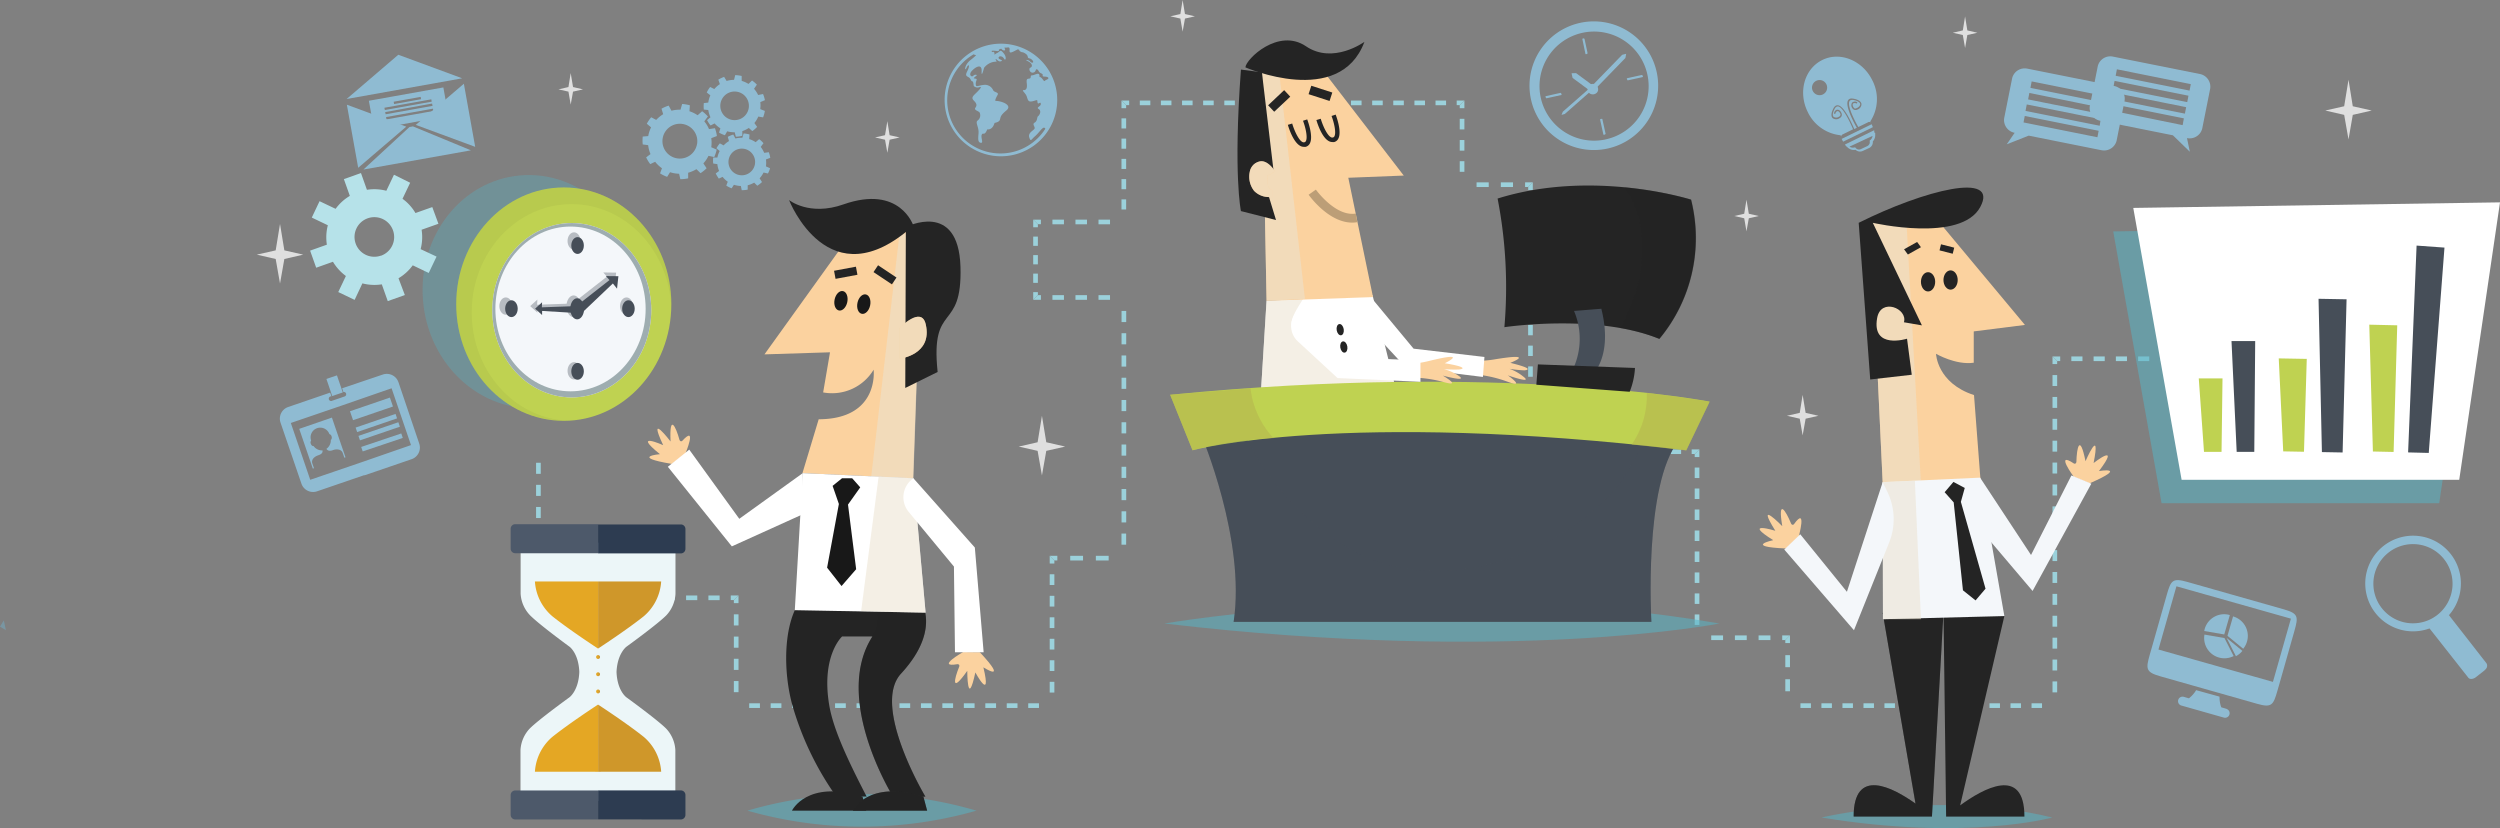 <svg xmlns="http://www.w3.org/2000/svg" xmlns:xlink="http://www.w3.org/1999/xlink" viewBox="0 0 386.32 127.96"><rect x="0" y="0" width="386.32" height="127.96" fill="#808080" stroke="none"/><defs><style>.cls-1{fill:none;}.cls-2{isolation:isolate;}.cls-3{fill:#9bd1db;}.cls-4{clip-path:url(#clip-path);}.cls-5{clip-path:url(#clip-path-2);}.cls-6{clip-path:url(#clip-path-3);}.cls-7{clip-path:url(#clip-path-4);}.cls-8{clip-path:url(#clip-path-5);}.cls-9{clip-path:url(#clip-path-6);}.cls-10{clip-path:url(#clip-path-7);}.cls-11{clip-path:url(#clip-path-8);}.cls-12{clip-path:url(#clip-path-9);}.cls-13{clip-path:url(#clip-path-10);}.cls-14{clip-path:url(#clip-path-11);}.cls-15{clip-path:url(#clip-path-12);}.cls-16{clip-path:url(#clip-path-13);}.cls-17{clip-path:url(#clip-path-14);}.cls-18{clip-path:url(#clip-path-15);}.cls-19{clip-path:url(#clip-path-16);}.cls-20{clip-path:url(#clip-path-17);}.cls-21{clip-path:url(#clip-path-18);}.cls-22{clip-path:url(#clip-path-19);}.cls-23{clip-path:url(#clip-path-20);}.cls-24,.cls-40{fill:#58b2c3;}.cls-24,.cls-26,.cls-29{opacity:0.55;}.cls-24,.cls-26,.cls-29,.cls-35,.cls-37,.cls-40,.cls-41,.cls-42,.cls-43{mix-blend-mode:multiply;}.cls-25,.cls-45{fill:#fff;}.cls-26,.cls-36{fill:#ebe1cf;}.cls-27,.cls-30{fill:#464e58;}.cls-28{fill:#bfd251;}.cls-30{opacity:0.4;}.cls-31{fill:#b5b34d;}.cls-32{fill:#fbd29f;}.cls-33,.cls-35{fill:#242424;}.cls-34{fill:#bc9e77;}.cls-35,.cls-37{opacity:0.3;}.cls-38{fill:#f4f7fa;}.cls-39{fill:#181818;}.cls-40,.cls-43{opacity:0.35;}.cls-41{fill:#8f9e3d;opacity:0.15;}.cls-42{fill:#9eadb0;}.cls-44{fill:#8fbbd2;}.cls-45{opacity:0.75;}.cls-46{fill:#b6e2e9;}.cls-47{fill:#ecf6f8;}.cls-48{fill:#4d596a;}.cls-49{fill:#2d3c51;}.cls-50{fill:#e4a724;}.cls-51{fill:#cf972a;}.cls-52{fill:#7996a2;}</style><clipPath id="clip-path"><polygon class="cls-1" points="112.92 92.73 113.4 92.73 114.12 92.02 112.92 92.02 112.92 92.73"/></clipPath><clipPath id="clip-path-2"><polygon class="cls-1" points="113.4 93.21 113.4 92.73 114.12 92.02 114.12 93.21 113.4 93.21"/></clipPath><clipPath id="clip-path-3"><polygon class="cls-1" points="162.93 87.08 162.93 86.61 162.21 85.89 162.21 87.08 162.93 87.08"/></clipPath><clipPath id="clip-path-4"><polygon class="cls-1" points="163.4 86.61 162.93 86.61 162.21 85.89 163.4 85.89 163.4 86.61"/></clipPath><clipPath id="clip-path-5"><polygon class="cls-1" points="160.85 45.61 160.38 45.61 159.66 46.33 160.85 46.33 160.85 45.61"/></clipPath><clipPath id="clip-path-6"><polygon class="cls-1" points="160.38 45.14 160.38 45.61 159.66 46.33 159.66 45.14 160.38 45.14"/></clipPath><clipPath id="clip-path-7"><polygon class="cls-1" points="160.38 35.13 160.38 34.65 159.66 33.94 159.66 35.13 160.38 35.13"/></clipPath><clipPath id="clip-path-8"><polygon class="cls-1" points="160.85 34.65 160.38 34.65 159.66 33.94 160.85 33.94 160.85 34.65"/></clipPath><clipPath id="clip-path-9"><polygon class="cls-1" points="174.02 16.73 174.02 16.25 173.3 15.54 173.3 16.73 174.02 16.73"/></clipPath><clipPath id="clip-path-10"><polygon class="cls-1" points="174.5 16.25 174.02 16.25 173.3 15.54 174.5 15.54 174.5 16.25"/></clipPath><clipPath id="clip-path-11"><polygon class="cls-1" points="225.1 16.25 225.57 16.25 226.29 15.54 225.1 15.54 225.1 16.25"/></clipPath><clipPath id="clip-path-12"><polygon class="cls-1" points="225.57 16.73 225.57 16.25 226.29 15.54 226.29 16.73 225.57 16.73"/></clipPath><clipPath id="clip-path-13"><polygon class="cls-1" points="235.67 28.9 236.15 28.9 236.86 28.18 235.67 28.18 235.67 28.9"/></clipPath><clipPath id="clip-path-14"><polygon class="cls-1" points="236.15 29.37 236.15 28.9 236.86 28.18 236.86 29.37 236.15 29.37"/></clipPath><clipPath id="clip-path-15"><polygon class="cls-1" points="261.41 70.16 261.88 70.16 262.6 69.44 261.41 69.44 261.41 70.16"/></clipPath><clipPath id="clip-path-16"><polygon class="cls-1" points="261.88 70.63 261.88 70.16 262.6 69.44 262.6 70.63 261.88 70.63"/></clipPath><clipPath id="clip-path-17"><polygon class="cls-1" points="275.4 98.91 275.88 98.91 276.6 98.19 275.4 98.19 275.4 98.91"/></clipPath><clipPath id="clip-path-18"><polygon class="cls-1" points="275.88 99.38 275.88 98.91 276.6 98.19 276.6 99.38 275.88 99.38"/></clipPath><clipPath id="clip-path-19"><polygon class="cls-1" points="317.89 56.27 317.89 55.8 317.17 55.08 317.17 56.27 317.89 56.27"/></clipPath><clipPath id="clip-path-20"><polygon class="cls-1" points="318.36 55.8 317.89 55.8 317.17 55.08 318.36 55.08 318.36 55.8"/></clipPath></defs><title>timeismoney</title><g class="cls-2"><g id="Layer_2" data-name="Layer 2"><g id="Layer_1-2" data-name="Layer 1"><rect class="cls-3" x="82.84" y="71.51" width="0.72" height="1.71"/><rect class="cls-3" x="82.84" y="74.92" width="0.72" height="1.71"/><rect class="cls-3" x="82.84" y="78.34" width="0.72" height="1.71"/><rect class="cls-3" x="82.84" y="81.76" width="0.72" height="1.71"/><rect class="cls-3" x="82.84" y="85.18" width="0.72" height="1.71"/><rect class="cls-3" x="82.84" y="88.6" width="0.72" height="1.71"/><rect class="cls-3" x="85.29" y="92.02" width="1.73" height="0.72"/><rect class="cls-3" x="88.74" y="92.02" width="1.73" height="0.72"/><rect class="cls-3" x="92.2" y="92.02" width="1.73" height="0.72"/><rect class="cls-3" x="95.65" y="92.02" width="1.73" height="0.72"/><rect class="cls-3" x="99.11" y="92.02" width="1.73" height="0.72"/><rect class="cls-3" x="102.56" y="92.02" width="1.73" height="0.72"/><rect class="cls-3" x="106.02" y="92.02" width="1.73" height="0.72"/><rect class="cls-3" x="109.47" y="92.02" width="1.73" height="0.72"/><rect class="cls-3" x="113.4" y="94.93" width="0.72" height="1.72"/><rect class="cls-3" x="113.4" y="98.37" width="0.72" height="1.72"/><rect class="cls-3" x="113.4" y="101.8" width="0.72" height="1.72"/><rect class="cls-3" x="113.4" y="105.24" width="0.72" height="1.72"/><rect class="cls-3" x="115.77" y="108.68" width="1.66" height="0.72"/><rect class="cls-3" x="119.09" y="108.68" width="1.66" height="0.72"/><rect class="cls-3" x="122.41" y="108.68" width="1.66" height="0.72"/><rect class="cls-3" x="125.72" y="108.68" width="1.66" height="0.72"/><rect class="cls-3" x="129.04" y="108.68" width="1.66" height="0.72"/><rect class="cls-3" x="132.36" y="108.68" width="1.66" height="0.72"/><rect class="cls-3" x="135.67" y="108.68" width="1.66" height="0.72"/><rect class="cls-3" x="138.99" y="108.68" width="1.66" height="0.72"/><rect class="cls-3" x="142.31" y="108.68" width="1.66" height="0.72"/><rect class="cls-3" x="145.62" y="108.68" width="1.66" height="0.72"/><rect class="cls-3" x="148.94" y="108.68" width="1.66" height="0.72"/><rect class="cls-3" x="152.26" y="108.68" width="1.66" height="0.72"/><rect class="cls-3" x="155.57" y="108.68" width="1.66" height="0.72"/><rect class="cls-3" x="158.89" y="108.68" width="1.66" height="0.72"/><rect class="cls-3" x="162.21" y="105.36" width="0.72" height="1.66"/><rect class="cls-3" x="162.21" y="102.03" width="0.72" height="1.66"/><rect class="cls-3" x="162.21" y="98.71" width="0.72" height="1.66"/><rect class="cls-3" x="162.21" y="95.39" width="0.72" height="1.66"/><rect class="cls-3" x="162.21" y="92.07" width="0.72" height="1.66"/><rect class="cls-3" x="162.21" y="88.74" width="0.72" height="1.66"/><rect class="cls-3" x="165.38" y="85.89" width="1.98" height="0.72"/><rect class="cls-3" x="169.34" y="85.89" width="1.98" height="0.72"/><rect class="cls-3" x="173.3" y="82.45" width="0.72" height="1.72"/><rect class="cls-3" x="173.31" y="79.01" width="0.72" height="1.72"/><rect class="cls-3" x="173.31" y="75.57" width="0.72" height="1.72"/><rect class="cls-3" x="173.31" y="72.13" width="0.72" height="1.72"/><rect class="cls-3" x="173.31" y="68.69" width="0.72" height="1.72"/><rect class="cls-3" x="173.31" y="65.25" width="0.72" height="1.72"/><rect class="cls-3" x="173.31" y="61.81" width="0.72" height="1.72"/><rect class="cls-3" x="173.31" y="58.37" width="0.72" height="1.72"/><rect class="cls-3" x="173.31" y="54.93" width="0.72" height="1.72"/><rect class="cls-3" x="173.31" y="51.49" width="0.72" height="1.72"/><rect class="cls-3" x="173.31" y="48.05" width="0.72" height="1.72"/><rect class="cls-3" x="169.75" y="45.61" width="1.78" height="0.72"/><rect class="cls-3" x="166.19" y="45.61" width="1.78" height="0.72"/><rect class="cls-3" x="162.63" y="45.61" width="1.78" height="0.72"/><rect class="cls-3" x="159.66" y="42.28" width="0.72" height="1.43"/><rect class="cls-3" x="159.66" y="39.42" width="0.72" height="1.43"/><rect class="cls-3" x="159.66" y="36.56" width="0.72" height="1.43"/><rect class="cls-3" x="162.63" y="33.94" width="1.78" height="0.72"/><rect class="cls-3" x="166.19" y="33.94" width="1.78" height="0.72"/><rect class="cls-3" x="169.75" y="33.94" width="1.78" height="0.72"/><rect class="cls-3" x="173.3" y="30.81" width="0.72" height="1.56"/><rect class="cls-3" x="173.3" y="27.68" width="0.72" height="1.56"/><rect class="cls-3" x="173.3" y="24.55" width="0.72" height="1.56"/><rect class="cls-3" x="173.3" y="21.42" width="0.72" height="1.56"/><rect class="cls-3" x="173.3" y="18.29" width="0.72" height="1.56"/><rect class="cls-3" x="176.13" y="15.54" width="1.63" height="0.72"/><rect class="cls-3" x="179.39" y="15.54" width="1.63" height="0.72"/><rect class="cls-3" x="182.66" y="15.54" width="1.63" height="0.72"/><rect class="cls-3" x="185.92" y="15.54" width="1.63" height="0.72"/><rect class="cls-3" x="189.19" y="15.54" width="1.63" height="0.72"/><rect class="cls-3" x="192.45" y="15.54" width="1.63" height="0.72"/><rect class="cls-3" x="195.71" y="15.54" width="1.63" height="0.72"/><rect class="cls-3" x="198.98" y="15.54" width="1.63" height="0.72"/><rect class="cls-3" x="202.24" y="15.54" width="1.63" height="0.72"/><rect class="cls-3" x="205.51" y="15.54" width="1.63" height="0.72"/><rect class="cls-3" x="208.77" y="15.54" width="1.63" height="0.72"/><rect class="cls-3" x="212.04" y="15.54" width="1.63" height="0.72"/><rect class="cls-3" x="215.3" y="15.54" width="1.63" height="0.72"/><rect class="cls-3" x="218.57" y="15.54" width="1.63" height="0.72"/><rect class="cls-3" x="221.83" y="15.54" width="1.63" height="0.72"/><rect class="cls-3" x="225.57" y="18.36" width="0.72" height="1.64"/><rect class="cls-3" x="225.57" y="21.64" width="0.72" height="1.64"/><rect class="cls-3" x="225.57" y="24.91" width="0.72" height="1.64"/><rect class="cls-3" x="228.17" y="28.18" width="1.88" height="0.72"/><rect class="cls-3" x="231.92" y="28.18" width="1.88" height="0.72"/><rect class="cls-3" x="236.14" y="30.98" width="0.72" height="1.6"/><rect class="cls-3" x="236.14" y="34.18" width="0.72" height="1.6"/><rect class="cls-3" x="236.14" y="37.39" width="0.72" height="1.6"/><rect class="cls-3" x="236.14" y="40.59" width="0.72" height="1.6"/><rect class="cls-3" x="236.14" y="43.8" width="0.72" height="1.6"/><rect class="cls-3" x="236.14" y="47" width="0.72" height="1.6"/><rect class="cls-3" x="236.14" y="50.21" width="0.72" height="1.6"/><rect class="cls-3" x="236.14" y="53.41" width="0.72" height="1.6"/><rect class="cls-3" x="236.14" y="56.62" width="0.72" height="1.6"/><rect class="cls-3" x="236.14" y="59.82" width="0.72" height="1.6"/><rect class="cls-3" x="236.14" y="63.03" width="0.72" height="1.6"/><rect class="cls-3" x="236.14" y="66.23" width="0.72" height="1.6"/><rect class="cls-3" x="238.5" y="69.44" width="1.64" height="0.72"/><rect class="cls-3" x="241.77" y="69.44" width="1.64" height="0.72"/><rect class="cls-3" x="245.05" y="69.44" width="1.64" height="0.72"/><rect class="cls-3" x="248.32" y="69.44" width="1.64" height="0.72"/><rect class="cls-3" x="251.59" y="69.44" width="1.64" height="0.72"/><rect class="cls-3" x="254.87" y="69.44" width="1.64" height="0.72"/><rect class="cls-3" x="258.14" y="69.44" width="1.64" height="0.72"/><rect class="cls-3" x="261.88" y="72.25" width="0.72" height="1.62"/><rect class="cls-3" x="261.88" y="75.49" width="0.72" height="1.62"/><rect class="cls-3" x="261.88" y="78.73" width="0.72" height="1.62"/><rect class="cls-3" x="261.88" y="81.98" width="0.72" height="1.62"/><rect class="cls-3" x="261.88" y="85.22" width="0.72" height="1.62"/><rect class="cls-3" x="261.88" y="88.46" width="0.72" height="1.62"/><rect class="cls-3" x="261.88" y="91.7" width="0.72" height="1.62"/><rect class="cls-3" x="261.88" y="94.95" width="0.72" height="1.62"/><rect class="cls-3" x="264.43" y="98.19" width="1.83" height="0.72"/><rect class="cls-3" x="268.09" y="98.19" width="1.83" height="0.72"/><rect class="cls-3" x="271.75" y="98.19" width="1.83" height="0.72"/><rect class="cls-3" x="275.88" y="101.24" width="0.72" height="1.86"/><rect class="cls-3" x="275.88" y="104.96" width="0.72" height="1.86"/><rect class="cls-3" x="278.22" y="108.68" width="1.62" height="0.72"/><rect class="cls-3" x="281.46" y="108.68" width="1.62" height="0.72"/><rect class="cls-3" x="284.71" y="108.68" width="1.62" height="0.72"/><rect class="cls-3" x="287.96" y="108.68" width="1.62" height="0.72"/><rect class="cls-3" x="291.2" y="108.68" width="1.62" height="0.72"/><rect class="cls-3" x="294.45" y="108.68" width="1.62" height="0.72"/><rect class="cls-3" x="297.7" y="108.68" width="1.62" height="0.72"/><rect class="cls-3" x="300.94" y="108.68" width="1.62" height="0.72"/><rect class="cls-3" x="304.19" y="108.68" width="1.62" height="0.72"/><rect class="cls-3" x="307.43" y="108.68" width="1.62" height="0.72"/><rect class="cls-3" x="310.68" y="108.68" width="1.62" height="0.72"/><rect class="cls-3" x="313.93" y="108.68" width="1.62" height="0.72"/><rect class="cls-3" x="317.17" y="105.3" width="0.72" height="1.69"/><rect class="cls-3" x="317.17" y="101.92" width="0.72" height="1.69"/><rect class="cls-3" x="317.17" y="98.54" width="0.72" height="1.69"/><rect class="cls-3" x="317.17" y="95.15" width="0.72" height="1.69"/><rect class="cls-3" x="317.17" y="91.77" width="0.72" height="1.69"/><rect class="cls-3" x="317.17" y="88.39" width="0.72" height="1.69"/><rect class="cls-3" x="317.17" y="85.01" width="0.72" height="1.69"/><rect class="cls-3" x="317.17" y="81.63" width="0.72" height="1.69"/><rect class="cls-3" x="317.17" y="78.25" width="0.72" height="1.69"/><rect class="cls-3" x="317.17" y="74.87" width="0.72" height="1.69"/><rect class="cls-3" x="317.17" y="71.48" width="0.72" height="1.69"/><rect class="cls-3" x="317.17" y="68.1" width="0.72" height="1.69"/><rect class="cls-3" x="317.17" y="64.72" width="0.72" height="1.69"/><rect class="cls-3" x="317.17" y="61.34" width="0.72" height="1.69"/><rect class="cls-3" x="317.17" y="57.96" width="0.72" height="1.69"/><rect class="cls-3" x="320.08" y="55.08" width="1.72" height="0.72"/><rect class="cls-3" x="323.52" y="55.08" width="1.72" height="0.72"/><rect class="cls-3" x="326.96" y="55.08" width="1.72" height="0.72"/><rect class="cls-3" x="330.4" y="55.08" width="1.72" height="0.72"/><rect class="cls-3" x="333.84" y="55.08" width="1.72" height="0.72"/><rect class="cls-3" x="337.28" y="55.08" width="1.72" height="0.72"/><rect class="cls-3" x="340.72" y="55.08" width="1.72" height="0.72"/><rect class="cls-3" x="344.16" y="55.08" width="1.72" height="0.72"/><rect class="cls-3" x="347.6" y="55.08" width="1.72" height="0.72"/><rect class="cls-3" x="351.04" y="55.08" width="1.72" height="0.72"/><g class="cls-4"><rect class="cls-3" x="112.92" y="92.02" width="1.66" height="0.72"/></g><g class="cls-5"><rect class="cls-3" x="113.4" y="91.54" width="0.72" height="1.66"/></g><g class="cls-6"><rect class="cls-3" x="162.21" y="85.42" width="0.72" height="1.66"/></g><g class="cls-7"><rect class="cls-3" x="161.73" y="85.89" width="1.66" height="0.72"/></g><g class="cls-8"><rect class="cls-3" x="159.19" y="45.61" width="1.66" height="0.72"/></g><g class="cls-9"><rect class="cls-3" x="159.66" y="45.14" width="0.72" height="1.66"/></g><g class="cls-10"><rect class="cls-3" x="159.66" y="33.46" width="0.72" height="1.66"/></g><g class="cls-11"><rect class="cls-3" x="159.19" y="33.94" width="1.66" height="0.72"/></g><g class="cls-12"><rect class="cls-3" x="173.3" y="15.06" width="0.72" height="1.66"/></g><g class="cls-13"><rect class="cls-3" x="172.83" y="15.54" width="1.66" height="0.72"/></g><g class="cls-14"><rect class="cls-3" x="225.1" y="15.54" width="1.66" height="0.72"/></g><g class="cls-15"><rect class="cls-3" x="225.57" y="15.06" width="0.72" height="1.66"/></g><g class="cls-16"><rect class="cls-3" x="235.67" y="28.18" width="1.66" height="0.72"/></g><g class="cls-17"><rect class="cls-3" x="236.14" y="27.71" width="0.72" height="1.66"/></g><g class="cls-18"><rect class="cls-3" x="261.41" y="69.44" width="1.66" height="0.72"/></g><g class="cls-19"><rect class="cls-3" x="261.88" y="68.97" width="0.72" height="1.66"/></g><g class="cls-20"><rect class="cls-3" x="275.4" y="98.19" width="1.66" height="0.72"/></g><g class="cls-21"><rect class="cls-3" x="275.88" y="97.71" width="0.72" height="1.66"/></g><g class="cls-22"><rect class="cls-3" x="317.17" y="54.6" width="0.72" height="1.66"/></g><g class="cls-23"><rect class="cls-3" x="316.7" y="55.08" width="1.66" height="0.72"/></g><path class="cls-24" d="M179.93,96.35c53.79,6.33,85.77,0,85.77,0C222.88,88.9,179.93,96.35,179.93,96.35Z"/><polygon class="cls-25" points="195.72 46.48 194.81 61.22 216.12 61.91 212.1 45.63 195.72 46.48"/><path class="cls-26" d="M210.22,57.29c-2.45-.32-4.28-1.22-5.43-3.17a6.81,6.81,0,0,1-3.07-2.84l-1.63.08c-1.27-1.27,0-3.11,1.27-5.17l-5.65.29-.9,14.74,21.31.69L214.92,57A14.5,14.5,0,0,1,210.22,57.29Z"/><path class="cls-27" d="M185.63,67.21s6.92,16.25,5,28.89h64.56s-1.25-21.22,4.21-28C259.37,68.11,216,60,185.63,67.21Z"/><path class="cls-28" d="M180.82,61l3.46,8.58s23-6.32,76.29,0l3.61-7.52S232.43,55.92,180.82,61Z"/><g class="cls-29"><path class="cls-30" d="M257.16,67.73c-.1.25-2.68-.8-2.79-.55-1.52,3.37-2.88,6.35-5.46,9.1-9.67,10.3-27.3,16.08-40.29,8.53a41.79,41.79,0,0,1-16.28-17.67c-.76-1.56-4.76-.39-6.71.07,0,0,6.92,16.25,5,28.89h64.56s-1.25-21.22,4.21-28C259.37,68.11,258.58,68,257.16,67.73Z"/><path class="cls-31" d="M193.24,60c-2.1.18-10.25.83-12.42,1l3.46,8.58A63,63,0,0,1,196.8,67.7,13.52,13.52,0,0,1,193.24,60Z"/><path class="cls-31" d="M252.14,68.69c2.59.26,5.68.6,8.44.92l3.61-7.52s-3.39-.65-9.72-1.36A13.21,13.21,0,0,1,252.14,68.69Z"/></g><polygon class="cls-32" points="203.72 9.98 195.04 11.18 195.72 46.48 212.17 45.91 208.35 27.47 216.92 27.13 203.72 9.98"/><polygon class="cls-26" points="195.04 11.18 195.72 46.48 201.65 46.18 197.67 11.17 195.04 11.18"/><path class="cls-33" d="M201.35,18.66c.34.88.76,2.51.45,3.13a.34.34,0,0,1-.22.19c-.66.22-1.52-1.61-1.9-2.89l-.67.2c.17.6,1.07,3.4,2.46,3.4a1.11,1.11,0,0,0,.29,0,1,1,0,0,0,.66-.55c.55-1.08-.32-3.42-.42-3.69Z"/><path class="cls-33" d="M205.76,17.92c.34.88.76,2.52.45,3.13a.33.33,0,0,1-.22.19c-.66.22-1.52-1.61-1.9-2.89l-.67.2c.17.6,1.07,3.4,2.46,3.4a1.07,1.07,0,0,0,.29,0,1,1,0,0,0,.65-.55c.55-1.09-.32-3.42-.42-3.69Z"/><path class="cls-34" d="M203.34,29.3l-1.12.79c.13.19,3.09,4.31,6.73,4.31a4.56,4.56,0,0,0,.8-.07L209.51,33C206.39,33.52,203.37,29.35,203.34,29.3Z"/><polygon class="cls-33" points="195.96 16.27 196.9 17.27 199.38 14.94 198.44 13.93 195.96 16.27"/><rect class="cls-33" x="203.37" y="12.72" width="1.37" height="3.41" transform="translate(127.6 204.17) rotate(-72.1)"/><path class="cls-33" d="M201.81,7.15c-4.27-2.9-9.3,2-9.36,3.26,0,0,14.56,6.36,18.39-3.94C210.84,6.46,206,10,201.81,7.15Z"/><path class="cls-32" d="M233.38,56.07s4.18-1.61-2.28-.56a17.25,17.25,0,0,1-2.22.24l-.17,2.19A19.31,19.31,0,0,1,233,59c2.89,1.06,0-1,0-1s4,1.42,2.39.19a7.16,7.16,0,0,0-2.14-1.2,18.29,18.29,0,0,0,2.32.24C236.41,57.13,236.53,56.84,233.38,56.07Z"/><path class="cls-33" d="M193.34,26.87c.09-3.59,3.48-.31,3.48-.31L195,11.18l-3.24-.43c-1.2,16.29,0,21.87,0,21.87L197.18,34,196,30.13C195.34,30.21,193.32,27.79,193.34,26.87Z"/><path class="cls-33" d="M231.42,30.68a71.89,71.89,0,0,1,1.05,19.88s14.27-2.15,23.94,1.81a24.33,24.33,0,0,0,4.9-21.52S246.22,26.06,231.42,30.68Z"/><path class="cls-35" d="M251,28.94c2.54,3.59,3.07,7.39,2.54,12.56-.34,3.27-1.87,6.39-3.09,9.21a29.52,29.52,0,0,1,6,1.66,24.33,24.33,0,0,0,4.9-21.52A55.21,55.21,0,0,0,251,28.94Z"/><path class="cls-27" d="M243.23,48.05a11,11,0,0,1-.76,10.09l3.16.24s3.8-2.77,1.82-10.67Z"/><path class="cls-33" d="M237.41,59.45l14.42,1.09a11.48,11.48,0,0,0,.82-3.68l-15-.55Z"/><polygon class="cls-25" points="212.05 46.18 210.06 49.04 217.23 56.78 229.15 58.25 229.39 55.16 218.44 53.88 212.05 46.18"/><ellipse class="cls-33" cx="207.1" cy="50.93" rx="0.55" ry="0.88" transform="translate(-5.57 34.93) rotate(-9.51)"/><ellipse class="cls-33" cx="207.66" cy="53.63" rx="0.55" ry="0.88" transform="translate(-6.01 35.04) rotate(-9.51)"/><path class="cls-32" d="M223.26,56.13s4-1.93-2.32-.38a17.28,17.28,0,0,1-2.19.41v2.2a19.35,19.35,0,0,1,4.33.68c3,.83-.13-1-.13-1s4.07,1.11,2.4,0a7.16,7.16,0,0,0-2.23-1,18.5,18.5,0,0,0,2.33.06C226.37,57,226.46,56.66,223.26,56.13Z"/><path class="cls-32" d="M196.09,27.1l.95-.61c-.19-.3-1.2-1.78-2.35-1.55a2,2,0,0,0-1.57,1.63,3.56,3.56,0,0,0,.67,2.92,3.18,3.18,0,0,0,2.53.95h.27l0-1.12C195.64,29.38,195.75,26.57,196.09,27.1Z"/><g class="cls-29"><path class="cls-36" d="M196.09,27.1l.95-.61c-.19-.3-1.2-1.78-2.35-1.55a2,2,0,0,0-1.57,1.63,3.56,3.56,0,0,0,.67,2.92,3.18,3.18,0,0,0,2.53.95h.27l0-1.12C195.64,29.38,195.75,26.57,196.09,27.1Z"/></g><path class="cls-25" d="M200.18,48.44l0,0a3.2,3.2,0,0,0,.36,4.3l6.15,5.68L219.5,59V55.69l-11.78-.46Z"/><path class="cls-24" d="M281.47,126.33c22.37,3.68,35.67,0,35.67,0C299.33,122,281.47,126.33,281.47,126.33Z"/><path class="cls-33" d="M302.9,124.45l6.83-29.25-9.4-.48.4,31.47h12.1C312.84,118.23,306.38,121.9,302.9,124.45Z"/><path class="cls-33" d="M296,124.18c-3.55-2.53-9.56-5.68-9.56,2h12.1l1.78-31.47h-9.39Z"/><g class="cls-37"><path class="cls-33" d="M296,124.18c-3.55-2.53-9.56-5.68-9.56,2h12.1L300,100.41V94.72h-9.07Z"/></g><path class="cls-32" d="M298.8,33.3l-9.77.89,1.91,40.64,15.1-.7-1-13.08c-5.72-1.86-5.87-6.38-5.87-6.38s3.05,1.78,5.83,1.38l0-4.84,7.91-1Z"/><polygon class="cls-26" points="289.03 34.19 290.94 74.84 296.84 74.72 294.56 33.58 289.03 34.19"/><path class="cls-33" d="M287.22,34.43,289,58.64l6.42-.73-.73-5.57s-5.49,1.73-4.62-3.19c.56-3.2,4.77-1.48,4.14.65l2.78.48L289.4,34.43S303,37.55,306,32,297.39,29.35,287.22,34.43Z"/><ellipse class="cls-33" cx="297.94" cy="43.55" rx="1.1" ry="1.49"/><ellipse class="cls-33" cx="301.42" cy="43.27" rx="1.1" ry="1.49"/><polygon class="cls-33" points="294.23 38.52 294.82 39.33 296.84 38.2 296.25 37.39 294.23 38.52"/><polygon class="cls-33" points="299.71 38.69 301.75 39.21 301.98 38.27 299.94 37.75 299.71 38.69"/><path class="cls-32" d="M324.35,72.79c3.49-4.61-.83-1.24-.83-1.24,1.16-5.88-1.25-.28-1.25-.28-.88-4.35-1.36-2.08-1.41.1,0,.22-.2.37-.39.25-3-2,0,2.08,0,2.08l2.41,1C329.06,72,324.35,72.79,324.35,72.79Z"/><polygon class="cls-38" points="313.85 85.76 305.98 73.81 303.44 78.77 314.09 91.32 323.17 74.74 320.09 73.47 313.85 85.76"/><polygon class="cls-38" points="290.93 74.5 290.97 95.68 309.73 95.2 305.98 73.81 290.93 74.5"/><polygon class="cls-26" points="290.93 74.5 290.97 95.68 296.84 95.68 295.9 74.28 290.93 74.5"/><polygon class="cls-33" points="303.61 75.4 301.86 74.47 300.5 76.06 301.9 77.63 303.33 91.22 305.28 92.78 306.82 90.97 303.01 77.55 303.61 75.4"/><path class="cls-32" d="M277.22,81c-.13.18-.37.11-.45-.1-.82-2-2.09-4-1.36.41,0,0-4.25-4.37-1.07.71,0,0-5.23-1.61-.33,1.45,0,0-4.67,1,2,1.29L277.93,83S279.3,78.11,277.22,81Z"/><path class="cls-38" d="M290.93,74.5,285.4,91.45l-7.21-8.89-2.47,2.36,10.77,12.47,5.44-13.56a9.67,9.67,0,0,0-.29-7.85Z"/><polygon class="cls-24" points="334.02 77.76 376.93 77.76 383.22 34.89 326.55 35.76 334.02 77.76"/><polygon class="cls-25" points="337.12 74.14 380.02 74.14 386.32 31.27 329.65 32.13 337.12 74.14"/><polygon class="cls-28" points="340.58 69.83 343.29 69.83 343.44 58.47 339.77 58.47 340.58 69.83"/><polygon class="cls-27" points="345.63 69.83 348.35 69.83 348.49 52.7 344.83 52.7 345.63 69.83"/><polygon class="cls-28" points="352.82 69.75 356.03 69.81 356.46 55.46 352.13 55.38 352.82 69.75"/><polygon class="cls-27" points="358.8 69.86 362 69.92 362.61 46.25 358.28 46.17 358.8 69.86"/><polygon class="cls-28" points="366.68 69.77 369.88 69.84 370.44 50.27 366.12 50.17 366.68 69.77"/><polygon class="cls-27" points="372.12 69.91 375.31 69.99 377.74 38.26 373.43 37.95 372.12 69.91"/><path class="cls-24" d="M115.5,125.27a64.53,64.53,0,0,0,35.39,0A62.65,62.65,0,0,0,115.5,125.27Z"/><path class="cls-33" d="M142.62,93.44H123.26c-2.13,3.64-2.24,10.17-.87,15.35a46.63,46.63,0,0,0,6.84,14.3h4.69c-3.11-6-5.19-10.56-5.79-14.17-1.26-7.62,2-10.57,2-10.57h4.68C128.59,108,138,123.1,138,123.1h5s-8.38-14-3.77-19S143.38,95.36,142.62,93.44Z"/><path class="cls-35" d="M142.62,93.44h-7.47a5.25,5.25,0,0,1-.41,4.92h.12C128.59,108,138,123.1,138,123.1h5s-8.38-14-3.77-19S143.38,95.36,142.62,93.44Z"/><path class="cls-33" d="M122.38,125.27h11.48l-.58-2.18C124.68,120.42,122.38,125.27,122.38,125.27Z"/><path class="cls-33" d="M131.79,125.27h11.48l-.58-2.18C134.08,120.42,131.79,125.27,131.79,125.27Z"/><path class="cls-35" d="M131.79,125.27h11.48l-.58-2.18C134.08,120.42,131.79,125.27,131.79,125.27Z"/><path class="cls-32" d="M105.43,68.12c-.15.16-.37.06-.43-.15-.57-2.08-1.58-4.13-1.38.25,0,0-3.66-4.79-1.14.57,0,0-4.95-2.2-.5,1.39,0,0-4.7.41,1.86,1.51l2.06-1.56S107.82,65.52,105.43,68.12Z"/><path class="cls-32" d="M148.83,100.76s-4.34,2.46-.85,1.87c.21,0,.33.18.25.38-.82,2-1.28,4.24,1.24.65,0,0,0,6,1.25.25,0,0,2.57,4.77,1.24-.79,0,0,4,2.56-.54-2.33Z"/><path class="cls-32" d="M118.13,54.76l10.13-.32-1.06,6.2A7.5,7.5,0,0,0,135,57.13s.92,7.63-8.49,7.66L124,73.11l17.1.8,1.36-38.83-10.45.36Z"/><polygon class="cls-26" points="134.55 74.33 141.15 73.91 142.5 34.8 138.96 36.47 134.55 74.33"/><rect class="cls-33" x="136.12" y="40.75" width="1.27" height="3.42" transform="translate(25.57 132.7) rotate(-56.31)"/><rect class="cls-33" x="128.97" y="41.51" width="3.44" height="1.27" transform="translate(-5.51 24.67) rotate(-10.56)"/><ellipse class="cls-39" cx="133.49" cy="47" rx="1.53" ry="1" transform="translate(59.86 167.86) rotate(-78.05)"/><ellipse class="cls-39" cx="129.95" cy="46.48" rx="1.53" ry="1" transform="translate(57.57 163.99) rotate(-78.05)"/><polygon class="cls-25" points="124.05 73.11 122.82 94.29 143.03 94.67 141.15 73.91 124.05 73.11"/><polygon class="cls-26" points="135.77 73.66 133.07 94.44 143.03 94.67 141.15 73.91 135.77 73.66"/><polygon class="cls-39" points="131.69 73.91 130.11 73.91 128.66 75.08 129.63 77.88 127.81 87.72 130.04 90.56 132.3 87.96 131.04 77.97 132.93 75.31 131.69 73.91"/><path class="cls-25" d="M141.15,73.91l0,0a3.54,3.54,0,0,0-.74,5.18l7,8.46.16,13.24H152l-1.36-16.18Z"/><polygon class="cls-25" points="114.24 80.17 106.51 69.48 103.2 72.13 113.09 84.43 124.11 79.44 124.05 73.11 114.24 80.17"/><path class="cls-33" d="M130.32,31.59c-5.28,1.86-8.39-.68-8.39-.68s6.12,15.77,19.21,3.95C141.13,34.87,139.09,28.5,130.32,31.59Z"/><path class="cls-33" d="M148.42,41.21c-.32-10.33-8.44-6.12-8.44-6.12l-.09,24.86,5-2.47C143.74,46.48,148.73,51.54,148.42,41.21Z"/><path class="cls-32" d="M139,50.7v4.65l.11.06s5-.6,3.95-5.26C142.41,47.14,139,50.7,139,50.7Z"/><path class="cls-26" d="M139,50.7v4.65l.11.06s5-.6,3.95-5.26C142.41,47.14,139,50.7,139,50.7Z"/><ellipse class="cls-40" cx="81.93" cy="45.07" rx="16.62" ry="18.03" transform="translate(-3.45 6.94) rotate(-4.75)"/><ellipse class="cls-28" cx="87.12" cy="47" rx="16.62" ry="18.03"/><path class="cls-41" d="M87.12,29C77.94,29,70.5,37,70.5,47s7.44,18,16.62,18l.6,0c-8.24-.34-14.83-7.69-14.83-16.72,0-9.24,6.91-16.74,15.43-16.74,8.32,0,15.1,7.15,15.41,16.09,0-.22,0-.43,0-.65C103.74,37,96.3,29,87.12,29Z"/><ellipse class="cls-38" cx="88.36" cy="47.94" rx="12.28" ry="13.47"/><ellipse class="cls-42" cx="88.36" cy="47.94" rx="12.28" ry="13.47"/><ellipse class="cls-38" cx="88.16" cy="47.74" rx="11.61" ry="12.73"/><g class="cls-43"><ellipse class="cls-27" cx="88.7" cy="37.24" rx="1" ry="1.34"/><ellipse class="cls-27" cx="88.7" cy="57.3" rx="1" ry="1.34"/><ellipse class="cls-27" cx="96.81" cy="47.3" rx="1" ry="1.34"/><ellipse class="cls-27" cx="78.16" cy="47.3" rx="1" ry="1.34"/><ellipse class="cls-27" cx="88.64" cy="47.33" rx="1.11" ry="1.68"/><polygon class="cls-27" points="83.04 46.29 81.93 47.3 83.04 48.31 83.04 47.67 88.19 47.98 88.19 46.91 83 47.09 83.04 46.29"/><polygon class="cls-27" points="93.78 42.75 88.4 46.96 89.34 48.03 94.33 43.29 94.99 44.12 95.21 42.13 93.22 42.1 93.78 42.75"/></g><ellipse class="cls-27" cx="89.25" cy="37.94" rx="0.97" ry="1.3"/><ellipse class="cls-27" cx="89.25" cy="57.38" rx="0.97" ry="1.3"/><ellipse class="cls-27" cx="97.11" cy="47.7" rx="0.97" ry="1.3"/><ellipse class="cls-27" cx="79.03" cy="47.7" rx="0.97" ry="1.3"/><ellipse class="cls-27" cx="89.19" cy="47.72" rx="1.07" ry="1.63"/><polygon class="cls-27" points="83.77 46.71 82.69 47.7 83.77 48.68 83.77 48.05 88.76 48.35 88.76 47.31 83.73 47.49 83.77 46.71"/><polygon class="cls-27" points="94.18 43.28 88.96 47.37 89.87 48.4 94.71 43.8 95.35 44.61 95.56 42.68 93.63 42.66 94.18 43.28"/><path class="cls-44" d="M154.67,6.75a8.7,8.7,0,1,0,8.7,8.7A8.71,8.71,0,0,0,154.67,6.75Zm6.73,5.09c.57,0,.85.25.35.47s-.25.41-.69-.13-.4,0-.44-.54-.76,0-1.13,0-.06.44-.41.5-.5,0-.41.79-.13,1-.5,1,.32.44.5,1,.22.91,1,.69.57-.22.66.22.44-.25.5.19-.79.54-.32.82.13.95-.09,1.1-.06.72-.54,1,.22.69-.06,1-1,.63-.76,1.32.29.28.88-.22,1.1-1.35,1.39-1.32c.1,0,.15.09.21.16A8.22,8.22,0,1,1,150.46,8.39a.58.58,0,0,0,.35.11s.16,0-.85.79-.91,1.88-.6,1.19.6-.44.1.54.27.66.53,1.26.36-.13.48,1a.81.81,0,0,0,.88.19c.57-.19-.09.5-.69,1.07s-.41.76-.09,1.1.44.63.16,1,.44.5.63.72a1,1,0,0,1-.28,1.26c-.44.31.22,1,.13,2s-.07,1.39.37,1.45-.06-.85.13-1.26.41.28.85-.82c0,0,.79.19,1.13-1,0,0,.69-.09.82-.47s0-.63,1-1.45-.69-1.45-1.61-1.48c0,0-.34.14.25-.91.26-.46-.5-.35-.69-.76a1.38,1.38,0,0,0-1.51-.79c-.88.1-1.14.41-1.17-.13s.38-.79-.06-.85-.22-.09.25-.54a.45.45,0,0,0-.57.1c-.28.28-.79-.16-.19-.79s1.54-1.1,1.48.09.38-.54.38-.54a2.5,2.5,0,0,1,1.48-.91c.82-.06.31-.1.31-.38s.38.47.84.28-.49-.25-.39-.57.63-.22.85.19.47-.22-.09-.88-.47-.25-1,0-.31.44-.41,0-.13,0-.38-.22.45-.14.82-.09.25-.22.25-.22l.36-.16s.24.35.52.28-.19-.5.09-.44.66-.19.69.19-.22.88.82.31l.45-.23.21.07a.31.31,0,0,0,.16.25c.41.25.28,0,.82.35s.19.66.6.73.79.63.47.66-.35-.35-.82-.41.19.16.5.44.32.62,0,.75-.08.86.43.76.32-.63.61-.5.19.44.66.63S160.83,11.81,161.4,11.84Z"/><path class="cls-44" d="M244.14,3.54A9.94,9.94,0,1,0,256,11.11,9.94,9.94,0,0,0,244.14,3.54Zm4,18a8.43,8.43,0,1,1,6.42-10.05A8.4,8.4,0,0,1,248.11,21.54Z"/><path class="cls-44" d="M244.67,5.93c-.09,0-.16.07-.15.12L245,8.35s.09.06.18,0,.16-.07.15-.12L244.85,6S244.76,5.91,244.67,5.93Z"/><path class="cls-44" d="M247.41,18.37c-.09,0-.16.07-.15.12l.51,2.31s.09.07.19,0,.16-.07.15-.12l-.51-2.31S247.5,18.35,247.41,18.37Z"/><path class="cls-44" d="M253.73,11.58l-2.31.51s-.07.09,0,.18.07.16.12.15l2.31-.51s.06-.09,0-.18S253.77,11.57,253.73,11.58Z"/><polygon class="cls-44" points="241.5 17.26 241.3 17.76 241.81 17.61 246.18 13.76 245.87 13.42 241.5 17.26"/><path class="cls-44" d="M241.16,14.35l-2.31.51s-.06.09,0,.18.07.16.12.15l2.31-.51s.07-.09,0-.18S241.21,14.34,241.16,14.35Z"/><circle class="cls-44" cx="246.15" cy="13.78" r="0.81" transform="translate(2.8 53.3) rotate(-12.43)"/><polygon class="cls-44" points="242.85 11.32 243.01 12.04 245.54 13.91 246.08 13.17 243.55 11.3 242.85 11.32"/><polygon class="cls-44" points="246.03 13.24 246.54 13.73 251.17 8.96 251.29 8.31 250.67 8.47 246.03 13.24"/><polygon class="cls-44" points="53.56 15.3 71.42 12.1 61.55 8.46 53.56 15.3"/><path class="cls-44" d="M57,15.57,57.8,20,69.3,17.9l-.79-4.39Zm8-.6.07.36-4.17.75-.07-.36ZM59.4,16.65l7.25-1.3.06.36L59.47,17Zm.12.67L66.77,16l.07.36-7.25,1.3Zm.2,1.13-.06-.36,7.25-1.3.06.36Z"/><polygon class="cls-44" points="55.35 25.93 62.78 19.57 53.6 16.18 55.35 25.93"/><polygon class="cls-44" points="64.25 19.3 73.43 22.69 71.68 12.94 64.25 19.3"/><polygon class="cls-44" points="63.27 19.63 56.16 26.2 72.77 23.23 63.81 19.53 63.27 19.63"/><path class="cls-44" d="M46.24,66.27l2.1,6.14.18-.06-.27-.78c-.15-.55.29-1,.94-1.22s.67-.49.65-.75a1.6,1.6,0,0,1-1.39-.68h0c-.15.05-.34-.1-.42-.35a.48.48,0,0,1,.05-.49,1.49,1.49,0,1,1,2.82-1,.49.49,0,0,1,.34.36c.08.24,0,.48-.12.53h0a1.61,1.61,0,0,1-.68,1.39c.14.22.42.42,1,.2s1.28-.14,1.5.39l.27.78.18-.06-2.1-6.14Z"/><rect class="cls-44" x="54.14" y="62.45" width="6.52" height="1.46" transform="translate(-17.36 21.99) rotate(-18.89)"/><rect class="cls-44" x="54.89" y="65" width="6.52" height="0.73" transform="translate(-18.04 22.37) rotate(-18.91)"/><rect class="cls-44" x="55.33" y="66.28" width="6.52" height="0.73" transform="translate(-18.42 22.56) rotate(-18.89)"/><rect class="cls-44" x="55.77" y="67.57" width="6.52" height="0.73" transform="matrix(0.95, -0.32, 0.32, 0.95, -18.79, 22.72)"/><path class="cls-44" d="M61.57,59.06a1.9,1.9,0,0,0-2.42-1.18L52.87,60l.2.58a.35.35,0,0,1,.41.23.36.36,0,0,1-.22.45l-.92.32h0l-1,.34a.36.36,0,1,1-.23-.67l.11,0-.2-.58-6.48,2.22a1.9,1.9,0,0,0-1.19,2.42l3.24,9.46A1.9,1.9,0,0,0,49,75.92l7.24-2.48.12,0,7.24-2.48a1.9,1.9,0,0,0,1.18-2.42ZM55.72,71.48l-7.78,2.66-3-8.78,7.78-2.66L60.51,60l3,8.78Z"/><polygon class="cls-44" points="52.74 59.97 52.07 58.01 51.78 58.1 51.25 58.28 50.44 58.56 51.11 60.53 51.28 61.04 51.34 61.2 52.15 60.92 52.69 60.74 52.97 60.64 52.92 60.49 52.74 59.97"/><path class="cls-44" d="M352.95,94.17l-15-4.26c-2.23-.63-2.49-.21-3.12,2l-2.4,8.46-.1.34-.12.42c-.63,2.23-.64,2.73,1.59,3.37l15,4.26c2.23.63,2.49.21,3.12-2l.12-.42.1-.34,2.4-8.46C355.17,95.31,355.18,94.81,352.95,94.17Zm-1.72,11.2-17.69-5,2.78-9.77,17.69,5Z"/><path class="cls-44" d="M344.08,109.54l-.83-.24a4.45,4.45,0,0,1-.27-1.56v-.09l-3.62-1c-.06.11-.13.22-.22.34a4.47,4.47,0,0,1-.89.92l-.83-.24A.7.7,0,0,0,337,109l6.65,1.89a.7.7,0,1,0,.38-1.35Z"/><path class="cls-44" d="M345.07,95.25l-.86,3,2.43,2a3.13,3.13,0,0,0-1.58-5Z"/><path class="cls-44" d="M340.69,97.18a3.23,3.23,0,0,0-.07.33l3.09.53.86-3A3.13,3.13,0,0,0,340.69,97.18Z"/><path class="cls-44" d="M340.65,98.06a3.13,3.13,0,0,0,4.51,3.32l-1.42-2.79Z"/><path class="cls-44" d="M345.51,101.4a3.13,3.13,0,0,0,1-.82l-2.43-2Z"/><path class="cls-44" d="M110.48,19.81l-.92.14a5,5,0,0,0-.32-.63,4.9,4.9,0,0,0-.41-.57l.56-.75a5.76,5.76,0,0,0-.89-.81l-.7.62a4.91,4.91,0,0,0-1.26-.62l.06-.92a5.85,5.85,0,0,0-1.19-.2l-.25.88a4.89,4.89,0,0,0-1.4.16l-.43-.79a5.76,5.76,0,0,0-1.11.48l.26.85h0a5,5,0,0,0-1.08.88l-.77-.41a5.77,5.77,0,0,0-.68,1l.66.56a5,5,0,0,0-.44,1.35l-.85.07a5.84,5.84,0,0,0,0,1.22l.84.11a4.88,4.88,0,0,0,.36,1.38l-.67.51a6,6,0,0,0,.29.54,6,6,0,0,0,.34.5l.76-.36a4.91,4.91,0,0,0,1.05,1l-.29.79a5.79,5.79,0,0,0,1.09.54l.45-.72a5,5,0,0,0,1.4.24l.19.84a5.76,5.76,0,0,0,1.21-.13v-.87a5,5,0,0,0,1.28-.55h0l.63.62a5.79,5.79,0,0,0,.94-.76l-.5-.75a4.88,4.88,0,0,0,.79-1.17l.89.19a5.76,5.76,0,0,0,.38-1.15l-.84-.37a4.91,4.91,0,0,0,0-1.4l.87-.33A5.76,5.76,0,0,0,110.48,19.81Zm-2.77,2.44a2.69,2.69,0,1,1-2.22-3.09A2.69,2.69,0,0,1,107.72,22.25Z"/><path class="cls-44" d="M117.49,15.78l.71-.3a4.71,4.71,0,0,0-.29-.95l-.76.15a4.06,4.06,0,0,0-.28-.5,3.94,3.94,0,0,0-.35-.46l.44-.64a4.78,4.78,0,0,0-.75-.64l-.55.53a4.06,4.06,0,0,0-1.05-.47l0-.76a4.73,4.73,0,0,0-1-.13l-.18.73a4,4,0,0,0-1.15.17l-.38-.63a4.83,4.83,0,0,0-.9.43l.24.69h0a4.07,4.07,0,0,0-.86.76l-.64-.32a4.75,4.75,0,0,0-.53.85l.56.44a4,4,0,0,0-.32,1.12l-.69.08a4.69,4.69,0,0,0,0,1l.69.07a4,4,0,0,0,.34,1.12l-.53.44c.08.15.16.29.25.43s.19.28.3.4l.61-.32a4.07,4.07,0,0,0,.9.76l-.21.66a4.79,4.79,0,0,0,.91.41l.35-.61a4.05,4.05,0,0,0,1.16.15l.18.69a4.72,4.72,0,0,0,1-.15l0-.72a4,4,0,0,0,1-.49h0l.54.49a4.79,4.79,0,0,0,.75-.65l-.43-.6a4,4,0,0,0,.61-1l.74.13a4.8,4.8,0,0,0,.27-1l-.71-.28A4,4,0,0,0,117.49,15.78Zm-1.78.85a2.21,2.21,0,1,1-1.92-2.47A2.21,2.21,0,0,1,115.71,16.62Z"/><path class="cls-44" d="M118.8,23.52l-.71.1a3.67,3.67,0,0,0-.24-.48,3.89,3.89,0,0,0-.3-.44l.43-.57a4.31,4.31,0,0,0-.67-.63l-.54.47a3.81,3.81,0,0,0-1-.48l.05-.71a4.5,4.5,0,0,0-.91-.16l-.2.67a3.74,3.74,0,0,0-1.07.11l-.33-.61a4.54,4.54,0,0,0-.85.36l.19.65h0a3.74,3.74,0,0,0-.83.67l-.58-.32a4.41,4.41,0,0,0-.53.76l.5.43a3.78,3.78,0,0,0-.35,1l-.65,0a4.42,4.42,0,0,0,0,.93l.64.09a3.72,3.72,0,0,0,.27,1.06l-.52.38a4.53,4.53,0,0,0,.22.41q.12.2.26.39l.58-.27a3.75,3.75,0,0,0,.8.75l-.23.6a4.37,4.37,0,0,0,.83.42l.35-.55a3.76,3.76,0,0,0,1.07.19l.14.65a4.49,4.49,0,0,0,.92-.09v-.67a3.73,3.73,0,0,0,1-.41h0l.48.48a4.37,4.37,0,0,0,.73-.57l-.37-.58a3.78,3.78,0,0,0,.61-.89l.68.15A4.47,4.47,0,0,0,119,26l-.64-.29a3.78,3.78,0,0,0,0-1.07l.67-.25A4.39,4.39,0,0,0,118.8,23.52Zm-2.14,1.85A2.06,2.06,0,1,1,115,23,2.06,2.06,0,0,1,116.66,25.36Z"/><path class="cls-44" d="M378.43,95.06a7.39,7.39,0,1,0-3,2.05l6,7.62c.22.28.75.24,1.18-.1l.19-.15,1.07-.84a1.69,1.69,0,0,0,.22-.22.74.74,0,0,0,.15-.91ZM376.67,95a6.12,6.12,0,1,1,1-8.6A6.13,6.13,0,0,1,376.67,95Z"/><path class="cls-44" d="M326.69,13.29l-13.4-2.68a2,2,0,0,0-2.35,1.45l-1.24,6.21a2,2,0,0,0,1.62,2.25l-1.22,1.78,3.39-1.34,11.23,2.25a2,2,0,0,0,2.35-1.45l1.24-6.21A2,2,0,0,0,326.69,13.29Zm-2.58,7.92-11.42-2.29.19-1,11.42,2.29Zm.35-1.78L313,17.14l.19-1,11.42,2.29Zm.36-1.78L313.4,15.36l.19-1L325,16.69Zm.36-1.78-11.42-2.29.19-1,11.42,2.29Z"/><path class="cls-44" d="M339.92,11.43l-13.4-2.68a2,2,0,0,0-2.35,1.45l-1.24,6.21a2,2,0,0,0,1.62,2.25l11.23,2.25,2.61,2.54-.44-2.11a2,2,0,0,0,2.35-1.45l1.24-6.21A2,2,0,0,0,339.92,11.43Zm-2.64,7.91L325.86,17l.19-1,11.42,2.29Zm.35-1.78-11.42-2.29.19-1,11.42,2.29Zm.36-1.78L326.57,13.5l.19-1,11.42,2.29Zm.36-1.78-11.42-2.29.19-1L338.54,13Z"/><polygon class="cls-45" points="43.27 34.6 42.6 38.69 39.68 39.35 42.6 40.02 43.27 43.82 43.94 40.02 46.86 39.35 43.94 38.69 43.27 34.6"/><polygon class="cls-45" points="362.91 12.32 362.24 16.42 359.32 17.08 362.24 17.75 362.91 21.55 363.57 17.75 366.5 17.08 363.57 16.42 362.91 12.32"/><polygon class="cls-45" points="278.56 61.02 278.11 63.8 276.13 64.25 278.11 64.7 278.56 67.28 279.02 64.7 281 64.25 279.02 63.8 278.56 61.02"/><polygon class="cls-45" points="100.13 82.87 99.68 85.65 97.7 86.1 99.68 86.55 100.13 89.13 100.58 86.55 102.56 86.1 100.58 85.65 100.13 82.87"/><polygon class="cls-45" points="161.01 64.25 160.34 68.34 157.42 69.01 160.34 69.67 161.01 73.47 161.68 69.67 164.6 69.01 161.68 68.34 161.01 64.25"/><polygon class="cls-45" points="182.75 0 182.4 2.17 180.85 2.52 182.4 2.87 182.75 4.89 183.11 2.87 184.65 2.52 183.11 2.17 182.75 0"/><polygon class="cls-45" points="303.66 2.54 303.31 4.7 301.76 5.06 303.31 5.41 303.66 7.42 304.01 5.41 305.56 5.06 304.01 4.7 303.66 2.54"/><polygon class="cls-45" points="269.88 30.86 269.53 33.03 267.98 33.38 269.53 33.73 269.88 35.75 270.24 33.73 271.78 33.38 270.24 33.03 269.88 30.86"/><polygon class="cls-45" points="88.19 11.29 87.84 13.45 86.3 13.81 87.84 14.16 88.19 16.17 88.55 14.16 90.09 13.81 88.55 13.45 88.19 11.29"/><polygon class="cls-45" points="137.12 18.72 136.76 20.89 135.22 21.24 136.76 21.59 137.12 23.61 137.47 21.59 139.02 21.24 137.47 20.89 137.12 18.72"/><path class="cls-44" d="M289.32,12.4c-1.51-3.08-5-4.48-7.72-3.13h0c-2.76,1.35-3.77,4.94-2.27,8a6.33,6.33,0,0,0,5.09,3.63l.1.2a.36.36,0,0,1,.22-.33l1.61-.79c-.56-1.33-1.59-3.43-2.33-3.54-.21,0-.38.11-.53.41-.29.56-.34,1-.16,1.19a.73.73,0,0,0,.83,0c.07,0,.3-.21.24-.41s-.25-.46-.42-.46-.33.17-.38.44l-.21-.06c.07-.37.3-.61.57-.6s.51.24.64.63a.58.58,0,0,1-.32.67.9.9,0,0,1-1.09,0c-.19-.2-.32-.61.11-1.47.19-.38.44-.55.73-.51.91.13,2,2.49,2.51,3.67l.39-.19c-.63-1.12-1.82-3.44-1.36-4.24.15-.26.43-.34.85-.26.94.18,1.19.54,1.23.81a.9.9,0,0,1-.65.88.58.58,0,0,1-.72-.16.77.77,0,0,1-.1-.89.64.64,0,0,1,.83-.08l-.08.2c-.24-.12-.47-.11-.58,0s-.07.37.1.62.39.1.47.07c.29-.11.57-.39.53-.64s-.42-.48-1-.6c-.33-.06-.55,0-.65.17-.37.65.65,2.76,1.36,4l1.46-.71a.38.38,0,0,1,.46,0l-.07-.15A6.3,6.3,0,0,0,289.32,12.4Zm-7.63,2.19a1.17,1.17,0,1,1,.54-1.56A1.17,1.17,0,0,1,281.69,14.59Z"/><path class="cls-44" d="M284.59,21.46a3.76,3.76,0,0,0,.23.43l4.59-2.24a4.69,4.69,0,0,0-.19-.45Z"/><path class="cls-44" d="M289.66,20.52a1.51,1.51,0,0,0-.08-.38l-4.49,2.2a1.55,1.55,0,0,0,.25.3h0l.19.16a1.39,1.39,0,0,0,1.21.35,1,1,0,0,0,1.12.17l1-.46a1,1,0,0,0,.54-1,1.45,1.45,0,0,0,.37-1.09v-.24ZM289,21.66l-.08.06,0,.1a.67.67,0,0,1-.36.75l-1,.47a.66.66,0,0,1-.8-.17l-.07-.09-.11,0a.94.94,0,0,1-.78-.12L289.36,21A1,1,0,0,1,289,21.66Z"/><path class="cls-44" d="M285.08,22.33l.06.11-.05-.11Z"/><path class="cls-44" d="M289.58,20.13l.05.11,0-.12Z"/><path class="cls-46" d="M65,38.5a7.31,7.31,0,0,0,.15-3l2.6-.92L66.8,32l-2.6.92a7.22,7.22,0,0,0-2-2.2l1.18-2.48L60.88,27l-1.18,2.48a7.27,7.27,0,0,0-3-.15l-.92-2.59-2.64.94.92,2.59a7.35,7.35,0,0,0-2.2,2l-2.48-1.18-1.2,2.53,2.48,1.19a7.4,7.4,0,0,0-.15,3l-2.59.92.94,2.64,2.59-.92a7.53,7.53,0,0,0,2,2.2l-1.18,2.48,2.53,1.21L56,43.79a7.37,7.37,0,0,0,3,.15l.92,2.59,2.64-.94L61.58,43a7.4,7.4,0,0,0,2.2-2l2.47,1.18,1.21-2.53Zm-6.13,1a3.06,3.06,0,1,1,1.86-3.9A3.06,3.06,0,0,1,58.86,39.52Z"/><path class="cls-47" d="M96.81,99.93s4.76-3.44,6.15-4.84a5.24,5.24,0,0,0,1.42-3.31v-7L92.6,83.86v0h-.37v0l-11.78.87v7a5.24,5.24,0,0,0,1.42,3.31C83.27,96.48,88,99.93,88,99.93s1.41,1,1.52,3.91c-.11,2.89-1.52,3.91-1.52,3.91s-4.76,3.44-6.15,4.84a5.24,5.24,0,0,0-1.42,3.31v7l11.78.87v0h.37v0l11.78-.87v-7a5.24,5.24,0,0,0-1.42-3.31c-1.39-1.39-6.15-4.84-6.15-4.84s-1.41-1-1.52-3.91C95.4,100.95,96.81,99.93,96.81,99.93Z"/><path class="cls-48" d="M79.62,81a.71.71,0,0,0-.71.71v3.07a.71.71,0,0,0,.71.71h12.8V81Z"/><path class="cls-49" d="M105.92,84.82V81.75a.71.71,0,0,0-.71-.71H92.42v4.48h12.8A.71.71,0,0,0,105.92,84.82Z"/><path class="cls-49" d="M105.21,126.63a.71.71,0,0,0,.71-.71v-3.07a.71.71,0,0,0-.71-.71H92.42v4.48Z"/><path class="cls-48" d="M78.91,122.85v3.07a.71.71,0,0,0,.71.71h12.8v-4.48H79.62A.71.71,0,0,0,78.91,122.85Z"/><path class="cls-50" d="M82.66,89.85a7.7,7.7,0,0,0,2.68,5.37c2.69,2.15,7.07,5,7.07,5V89.85Z"/><path class="cls-51" d="M102.17,89.85a7.7,7.7,0,0,1-2.68,5.37c-2.69,2.15-7.07,5-7.07,5V89.85Z"/><path class="cls-51" d="M102.17,119.25a7.7,7.7,0,0,0-2.68-5.37c-2.69-2.15-7.07-5-7.07-5v10.38Z"/><path class="cls-50" d="M82.66,119.25a7.7,7.7,0,0,1,2.68-5.37c2.69-2.15,7.07-5,7.07-5v10.38Z"/><path class="cls-51" d="M92.72,101.53a.3.3,0,0,0-.3-.3v.6A.3.3,0,0,0,92.72,101.53Z"/><path class="cls-50" d="M92.12,101.53a.3.3,0,0,0,.3.3v-.6A.3.3,0,0,0,92.12,101.53Z"/><path class="cls-50" d="M92.12,104.19a.3.3,0,0,0,.3.3v-.6A.3.3,0,0,0,92.12,104.19Z"/><path class="cls-51" d="M92.72,104.19a.3.3,0,0,0-.3-.3v.6A.3.3,0,0,0,92.72,104.19Z"/><path class="cls-51" d="M92.72,106.85a.3.3,0,0,0-.3-.3v.6A.3.3,0,0,0,92.72,106.85Z"/><path class="cls-50" d="M92.12,106.85a.3.3,0,0,0,.3.3v-.6A.3.3,0,0,0,92.12,106.85Z"/><polygon class="cls-52" points="0.91 97.38 0.59 95.86 0 96.83 0.91 97.38"/></g></g></g></svg>